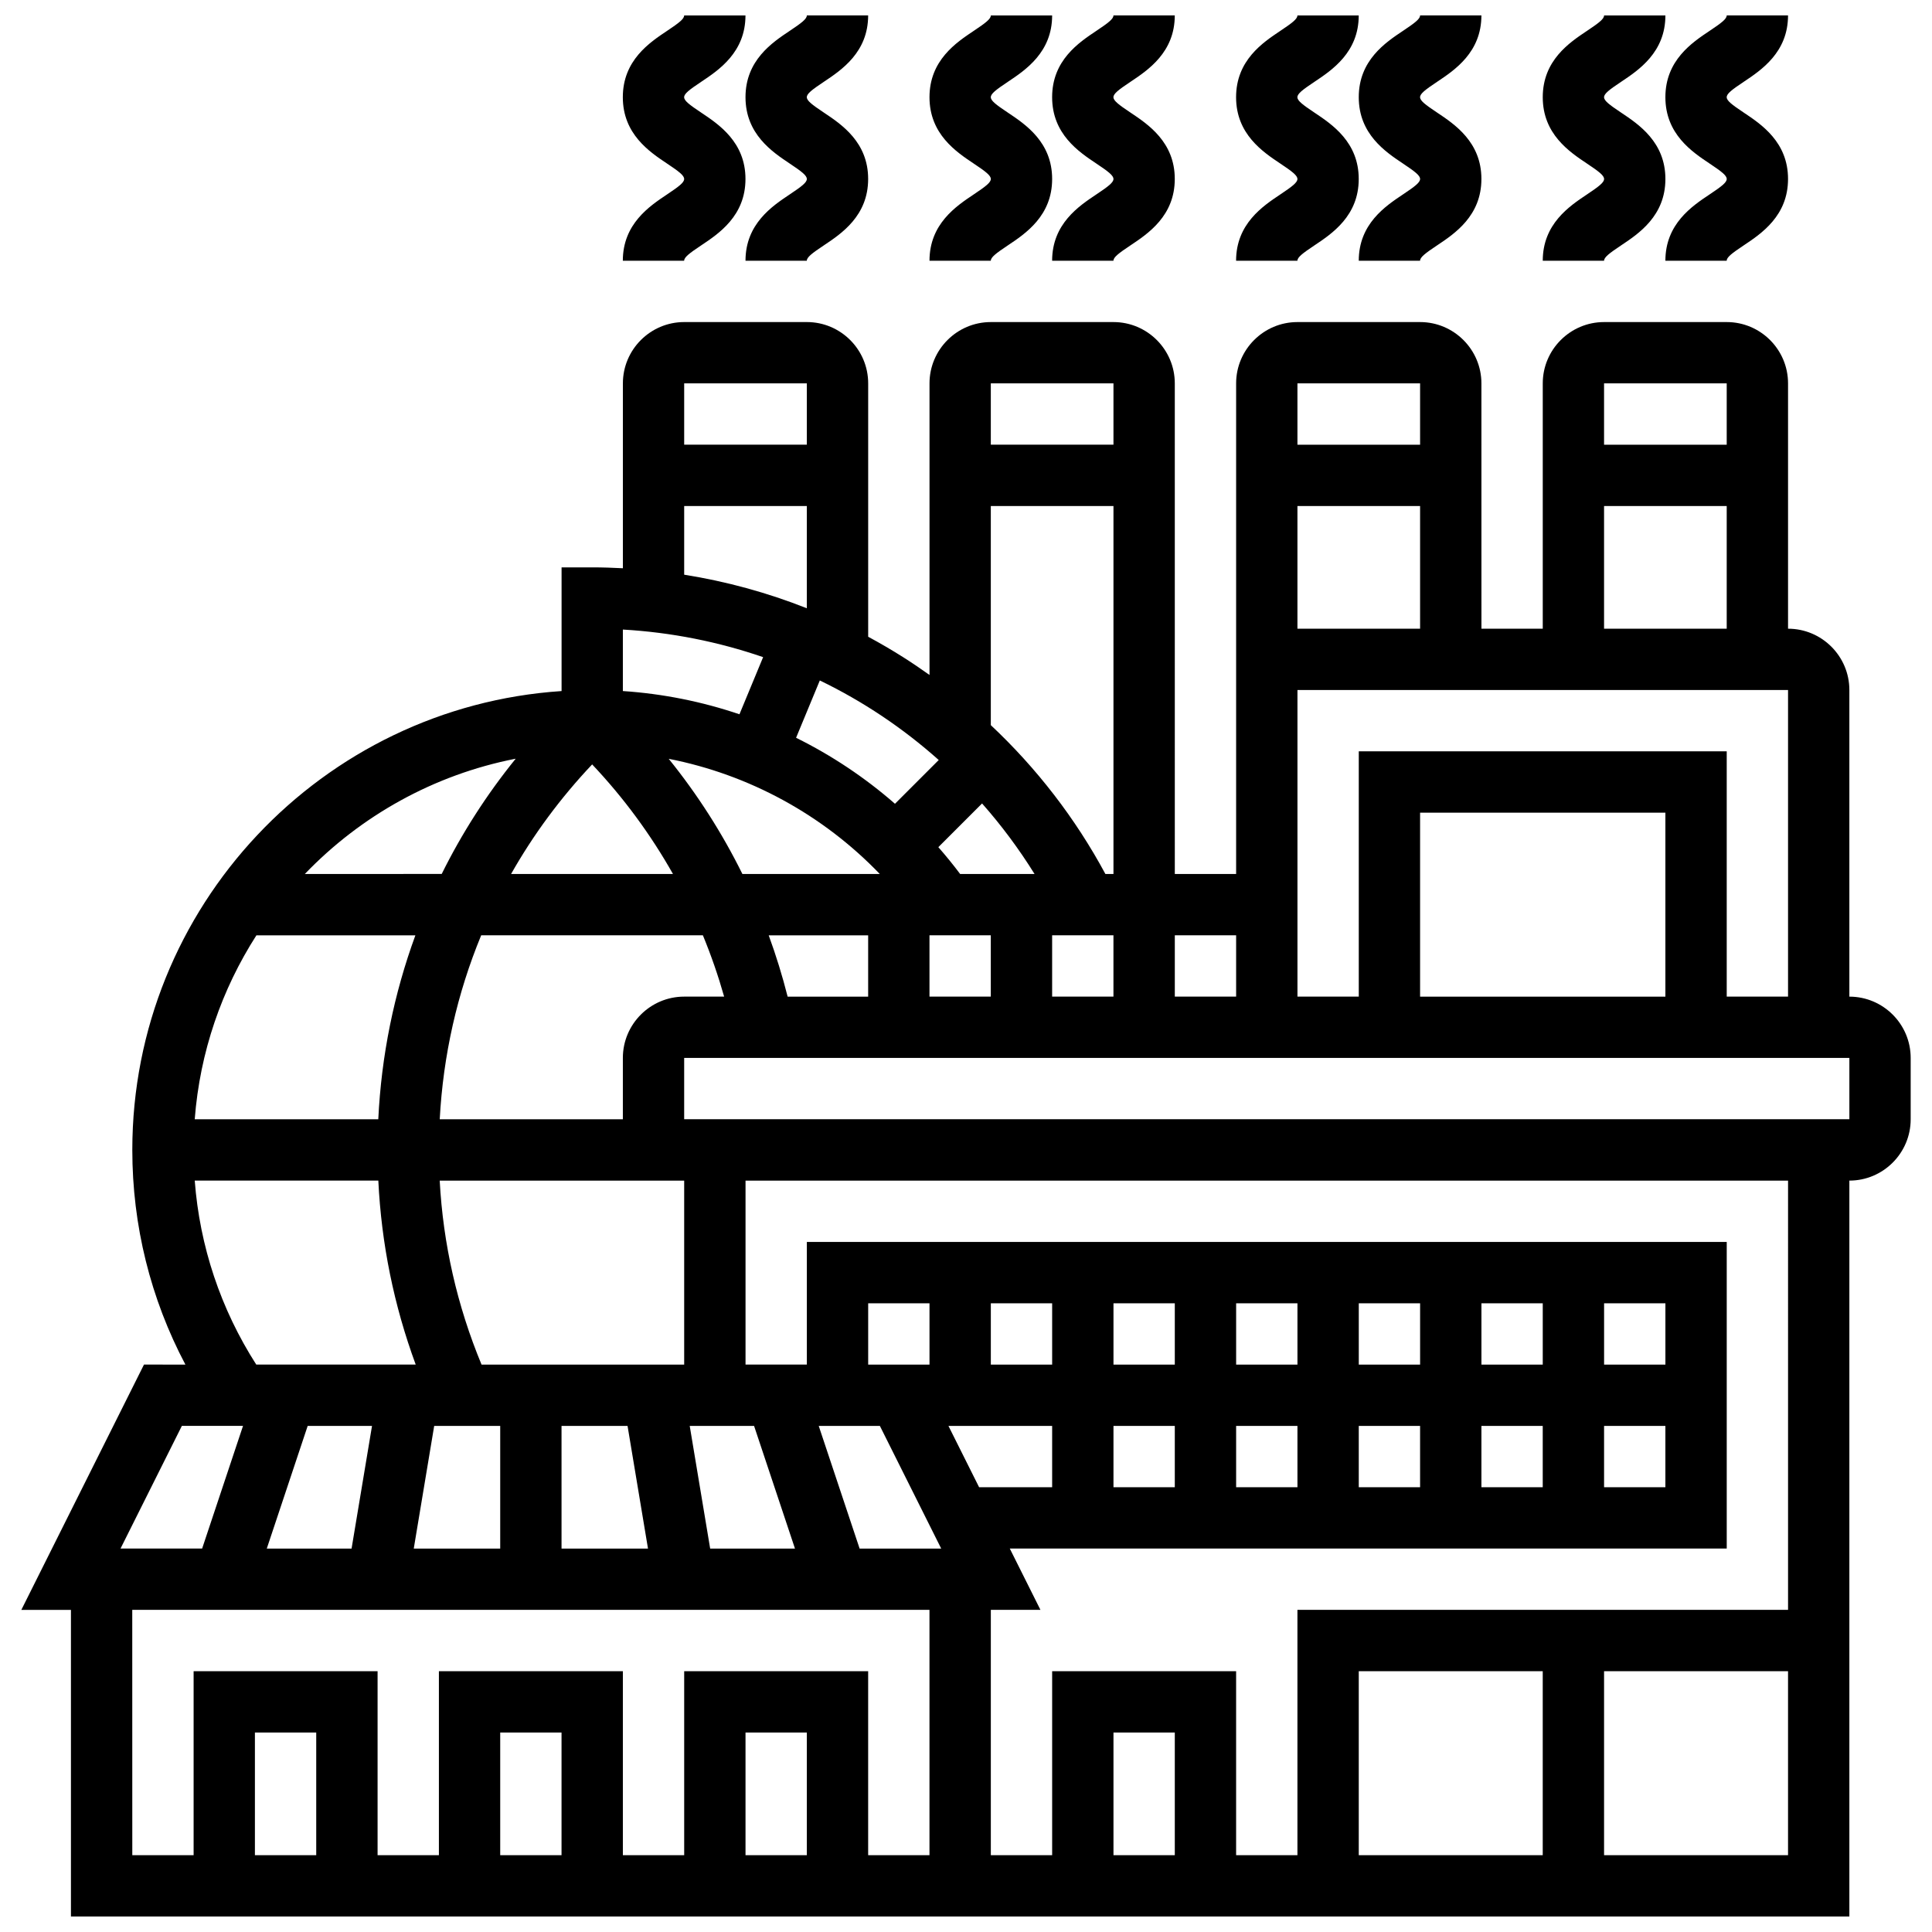 <?xml version="1.0" encoding="UTF-8"?>
<!-- Uploaded to: ICON Repo, www.svgrepo.com, Generator: ICON Repo Mixer Tools -->
<svg width="800px" height="800px" version="1.1" viewBox="144 144 512 512" xmlns="http://www.w3.org/2000/svg">
 <defs>
  <clipPath id="i">
   <path d="m149 229h502v422.9h-502z"/>
  </clipPath>
  <clipPath id="h">
   <path d="m309 148.09h33v65.906h-33z"/>
  </clipPath>
  <clipPath id="g">
   <path d="m341 148.09h34v65.906h-34z"/>
  </clipPath>
  <clipPath id="f">
   <path d="m390 148.09h33v65.906h-33z"/>
  </clipPath>
  <clipPath id="e">
   <path d="m422 148.09h34v65.906h-34z"/>
  </clipPath>
  <clipPath id="d">
   <path d="m471 148.09h34v65.906h-34z"/>
  </clipPath>
  <clipPath id="c">
   <path d="m504 148.09h33v65.906h-33z"/>
  </clipPath>
  <clipPath id="b">
   <path d="m552 148.09h34v65.906h-34z"/>
  </clipPath>
  <clipPath id="a">
   <path d="m585 148.09h33v65.906h-33z"/>
  </clipPath>
 </defs>
 <g>
  <g clip-path="url(#i)">
   <path d="m634.1 408.12v-81.258c0-8.961-7.293-16.25-16.25-16.25v-65.012c0-8.961-7.293-16.25-16.25-16.25h-32.504c-8.961 0-16.25 7.293-16.25 16.25v65.008h-16.25l-0.008-65.008c0-8.961-7.293-16.25-16.25-16.25h-32.504c-8.961 0-16.25 7.293-16.25 16.25v130.02h-16.25l-0.004-130.02c0-8.961-7.293-16.25-16.25-16.25h-32.504c-8.961 0-16.25 7.293-16.25 16.25v77.273c-2.273-1.617-4.582-3.191-6.949-4.691-3.043-1.926-6.148-3.738-9.305-5.438v-67.145c0-8.961-7.293-16.25-16.25-16.25h-32.504c-8.961 0-16.25 7.293-16.25 16.25v48.992c-2.699-0.141-5.41-0.234-8.125-0.234h-8.125v32.781c-63.434 4.195-113.76 57.133-113.76 121.61 0 20.035 4.84 39.434 14.07 56.883l-10.977-0.004-32.504 65.008h13.148v81.258h471.3v-195.02c8.961 0 16.25-7.293 16.25-16.25v-16.25c0.004-8.965-7.285-16.254-16.25-16.254zm-32.504-162.52v16.25h-32.504v-16.25zm-32.504 32.504h32.504v32.504h-32.504zm-81.258 32.504v-32.504h32.504v32.504zm32.504-65.008v16.25h-32.504v-16.25zm97.512 81.258v81.258h-16.25v-65.008h-97.512v65.008h-16.25v-81.258zm-32.504 81.262h-65.008v-48.754h65.008zm-113.76-16.254v16.25h-16.25v-16.25zm-99.781 162.52-10.836-32.504h16.207l16.25 32.504zm23.543-32.504h27.48v16.25h-19.355zm43.734 0h16.25v16.25h-16.25zm32.504 0h16.25v16.25h-16.25zm32.5 0h16.25v16.25h-16.25zm32.504 0h16.25v16.25h-16.25zm32.504 0h16.25v16.25h-16.25zm16.254-16.25h-16.25v-16.25h16.25zm-32.504 0h-16.25v-16.25h16.25zm-32.504 0h-16.25v-16.25h16.25zm-32.504 0h-16.25v-16.25h16.25zm-32.504 0h-16.25v-16.25h16.25zm-32.504 0h-16.25v-16.25h16.25zm-32.504 0h-16.25v-16.25h16.25zm-46.488 16.25 10.836 32.504h-22.473l-5.418-32.504zm-101.25 0-5.418 32.504h-22.469l10.836-32.504zm16.477 0h17.496v32.504h-22.91zm33.746 0h17.496l5.418 32.504h-22.91zm32.504-16.25h-53.699c-6.465-15.594-10.188-31.938-11.09-48.754h64.789zm-129.71-65.008c1.363-17.852 7.184-34.473 16.348-48.754h42.129c-5.676 15.5-9.02 31.895-9.832 48.754zm113.46-16.254v16.25h-48.531c0.906-16.965 4.641-33.398 10.988-48.754h58.75c2.184 5.289 4.062 10.715 5.633 16.25h-10.59c-8.961 0.004-16.25 7.293-16.25 16.254zm68.09-48.754h-36.41c-5.356-10.84-11.895-21.07-19.531-30.523 21.289 4.172 40.855 14.824 55.941 30.523zm27.102-18.691c5.106 5.769 9.762 12.02 13.91 18.691h-19.719c-1.84-2.453-3.769-4.82-5.777-7.109zm-103.33-10.348c8.344 8.828 15.516 18.578 21.418 29.039h-42.902c5.887-10.406 13.082-20.152 21.484-29.039zm51.805 61.543c-1.398-5.519-3.07-10.941-5.016-16.25h26.355v16.25zm37.59-16.254h16.25v16.25h-16.25zm32.504 0h16.25v16.25h-16.25zm16.254-146.27v16.25h-32.504v-16.25zm-32.504 32.504h32.504v97.512h-2.141c-7.941-14.746-18.215-28.043-30.363-39.441zm-13.801 67.312-11.598 11.598c-7.969-6.961-16.785-12.828-26.207-17.492l6.289-15.188c11.426 5.519 22.023 12.617 31.516 21.082zm-34.957-99.816v16.25h-32.504v-16.25zm-32.504 32.504h32.504v27.098c-10.465-4.144-21.359-7.125-32.504-8.898zm20.922 40.051-6.273 15.141c-9.906-3.356-20.285-5.449-30.898-6.156v-16.297c12.871 0.738 25.348 3.246 37.172 7.312zm-65.57 26.914c-7.703 9.508-14.262 19.742-19.609 30.543l-36.273 0.004c14.773-15.379 34.148-26.301 55.883-30.547zm-85.059 111.8h48.652c0.809 16.742 4.129 33.07 9.906 48.754l-42.258 0.004c-9.422-14.703-14.98-31.355-16.301-48.758zm-3.41 65.008h16.207l-10.836 32.504h-21.625zm-13.148 48.758h211.27v65.008h-16.25v-48.754h-48.754v48.754h-16.25v-48.754h-48.754v48.754h-16.25v-48.754h-48.754v48.754h-16.25zm178.77 65.008h-16.25v-32.504h16.25zm-65.008 0h-16.25v-32.504h16.25zm-65.008 0h-16.25v-32.504h16.25zm227.53 0h-16.25v-32.504h16.25zm48.754 0v-48.754h48.754v48.754zm65.008 0v-48.754h48.754v48.754zm48.758-65.008h-130.02v65.008h-16.25v-48.754h-48.754v48.754h-16.25v-65.008h13.148l-8.125-16.25h190v-81.258h-243.78v32.504h-16.25v-48.754h276.28zm16.25-130.02h-308.79v-16.25h308.79z"/>
  </g>
  <g clip-path="url(#h)">
   <path d="m320.8 195.51c-4.676 3.117-11.746 7.828-11.746 17.594h16.25c0-0.918 1.328-1.953 4.508-4.07 4.676-3.117 11.746-7.828 11.746-17.598 0-9.766-7.066-14.477-11.746-17.598-3.18-2.117-4.508-3.152-4.508-4.074s1.328-1.957 4.508-4.074c4.676-3.117 11.746-7.828 11.746-17.598h-16.25c0 0.922-1.328 1.953-4.508 4.074-4.676 3.117-11.746 7.828-11.746 17.598 0 9.766 7.066 14.477 11.746 17.598 3.18 2.117 4.508 3.152 4.508 4.074s-1.328 1.953-4.508 4.074z"/>
  </g>
  <g clip-path="url(#g)">
   <path d="m353.31 187.36c3.18 2.117 4.508 3.152 4.508 4.074 0 0.918-1.328 1.953-4.508 4.07-4.676 3.117-11.746 7.828-11.746 17.594h16.25c0-0.918 1.328-1.953 4.508-4.07 4.676-3.117 11.746-7.828 11.746-17.598 0-9.766-7.066-14.477-11.746-17.598-3.18-2.117-4.508-3.152-4.508-4.074 0-0.922 1.328-1.957 4.508-4.074 4.676-3.117 11.746-7.828 11.746-17.598h-16.25c0 0.922-1.328 1.953-4.508 4.074-4.676 3.117-11.746 7.828-11.746 17.598 0.004 9.773 7.07 14.484 11.746 17.602z"/>
  </g>
  <g clip-path="url(#f)">
   <path d="m402.07 195.51c-4.676 3.117-11.746 7.828-11.746 17.594h16.25c0-0.918 1.328-1.953 4.508-4.07 4.676-3.117 11.746-7.828 11.746-17.598 0-9.766-7.066-14.477-11.746-17.598-3.18-2.117-4.508-3.152-4.508-4.074s1.328-1.957 4.508-4.074c4.676-3.117 11.746-7.828 11.746-17.598h-16.25c0 0.922-1.328 1.953-4.508 4.074-4.676 3.117-11.746 7.828-11.746 17.598 0 9.766 7.066 14.477 11.746 17.598 3.18 2.117 4.508 3.152 4.508 4.074s-1.332 1.953-4.508 4.074z"/>
  </g>
  <g clip-path="url(#e)">
   <path d="m434.57 187.36c3.18 2.117 4.508 3.152 4.508 4.074 0 0.918-1.328 1.953-4.508 4.07-4.676 3.117-11.746 7.828-11.746 17.594h16.25c0-0.918 1.328-1.953 4.508-4.07 4.676-3.117 11.746-7.828 11.746-17.598 0-9.766-7.066-14.477-11.746-17.598-3.18-2.117-4.508-3.152-4.508-4.074 0-0.922 1.328-1.957 4.508-4.074 4.676-3.117 11.746-7.828 11.746-17.598h-16.25c0 0.922-1.328 1.953-4.508 4.074-4.676 3.117-11.746 7.828-11.746 17.598 0 9.773 7.066 14.484 11.746 17.602z"/>
  </g>
  <g clip-path="url(#d)">
   <path d="m483.32 195.51c-4.676 3.117-11.746 7.828-11.746 17.594h16.25c0-0.918 1.328-1.953 4.508-4.07 4.676-3.117 11.746-7.828 11.746-17.598 0-9.766-7.066-14.477-11.746-17.598-3.18-2.117-4.508-3.152-4.508-4.074s1.328-1.957 4.508-4.074c4.676-3.117 11.746-7.828 11.746-17.598h-16.25c0 0.922-1.328 1.953-4.508 4.074-4.676 3.117-11.746 7.828-11.746 17.598 0 9.766 7.066 14.477 11.746 17.598 3.18 2.117 4.508 3.152 4.508 4.074s-1.328 1.953-4.508 4.074z"/>
  </g>
  <g clip-path="url(#c)">
   <path d="m515.83 187.36c3.18 2.117 4.508 3.152 4.508 4.074 0 0.918-1.328 1.953-4.508 4.07-4.676 3.117-11.746 7.828-11.746 17.594h16.25c0-0.918 1.328-1.953 4.508-4.07 4.676-3.117 11.746-7.828 11.746-17.598 0-9.766-7.066-14.477-11.746-17.598-3.18-2.117-4.508-3.152-4.508-4.074 0-0.922 1.328-1.957 4.508-4.074 4.676-3.117 11.746-7.828 11.746-17.598h-16.25c0 0.922-1.328 1.953-4.508 4.074-4.676 3.117-11.746 7.828-11.746 17.598 0 9.773 7.07 14.484 11.746 17.602z"/>
  </g>
  <g clip-path="url(#b)">
   <path d="m564.59 195.51c-4.676 3.117-11.746 7.828-11.746 17.594h16.25c0-0.918 1.328-1.953 4.508-4.07 4.676-3.117 11.746-7.828 11.746-17.598 0-9.766-7.066-14.477-11.746-17.598-3.18-2.117-4.508-3.152-4.508-4.074s1.328-1.957 4.508-4.074c4.676-3.117 11.746-7.828 11.746-17.598h-16.25c0 0.922-1.328 1.953-4.508 4.074-4.676 3.117-11.746 7.828-11.746 17.598 0 9.766 7.066 14.477 11.746 17.598 3.18 2.117 4.508 3.152 4.508 4.074-0.004 0.922-1.332 1.953-4.508 4.074z"/>
  </g>
  <g clip-path="url(#a)">
   <path d="m597.09 187.36c3.18 2.117 4.508 3.152 4.508 4.074 0 0.918-1.328 1.953-4.508 4.07-4.676 3.117-11.746 7.828-11.746 17.594h16.25c0-0.918 1.328-1.953 4.508-4.07 4.676-3.117 11.746-7.828 11.746-17.598 0-9.766-7.066-14.477-11.746-17.598-3.18-2.117-4.508-3.152-4.508-4.074 0-0.922 1.328-1.957 4.508-4.074 4.676-3.117 11.746-7.828 11.746-17.598h-16.25c0 0.922-1.328 1.953-4.508 4.074-4.676 3.117-11.746 7.828-11.746 17.598 0 9.773 7.066 14.484 11.746 17.602z"/>
  </g>
 </g>
</svg>